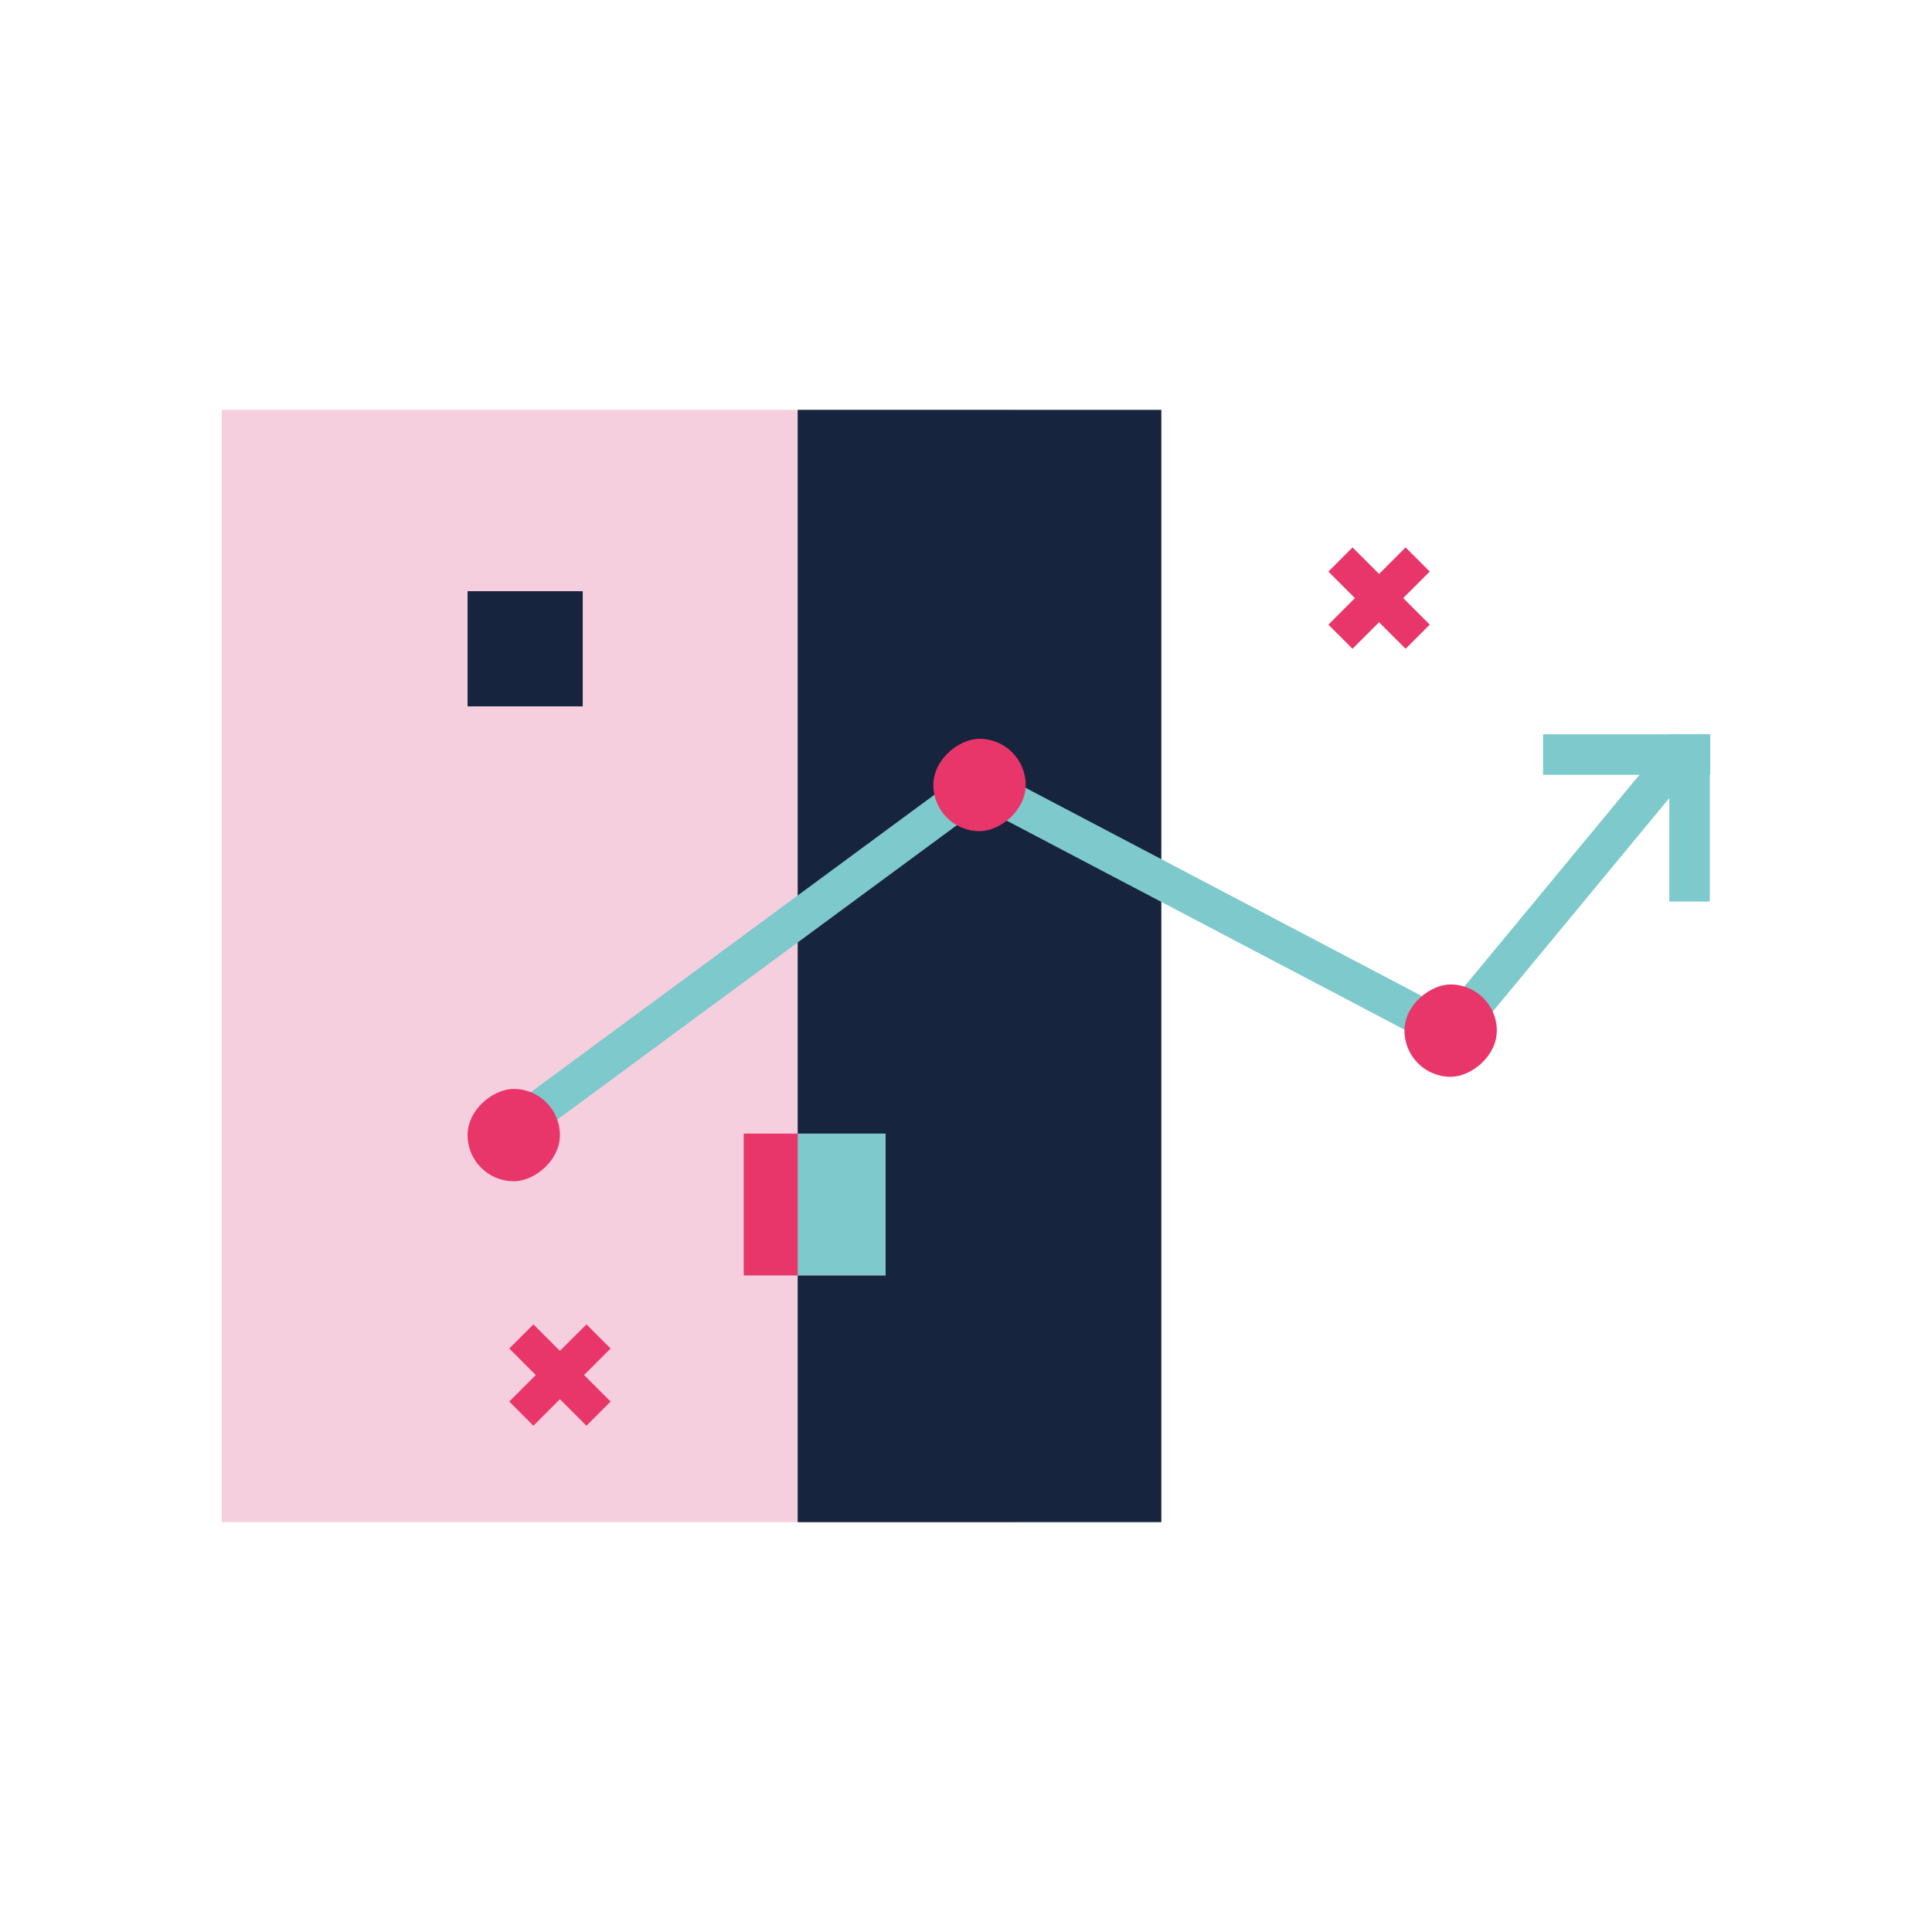 <?xml version="1.0" encoding="utf-8"?><svg id="Calque_1" data-name="Calque 1" xmlns="http://www.w3.org/2000/svg" viewBox="0 0 595.28 595.28"><defs><style>.cls-1{fill:#f6cfde;}.cls-2{fill:#16243d;}.cls-3{fill:none;stroke:#7ec9cb;stroke-linejoin:round;stroke-width:11.66px;}.cls-4{fill:#e8366a;}.cls-5{fill:#7dc9cb;}.cls-6{fill:#7ec9cb;}</style></defs><title>Icônes</title><rect class="cls-1" x="68.32" y="126.28" width="243.89" height="342.72"/><rect class="cls-2" x="245.78" y="126.28" width="112.05" height="342.72"/><polyline class="cls-3" points="155.41 349.74 301.8 241.87 447.01 318.17 514.34 236.75"/><rect class="cls-4" x="432.74" y="303.33" width="28.45" height="28.45" rx="14.23" transform="translate(129.41 764.52) rotate(-90)"/><rect class="cls-4" x="287.58" y="227.64" width="28.45" height="28.45" rx="14.23" transform="translate(59.94 543.67) rotate(-90)"/><rect class="cls-4" x="144.07" y="335.51" width="28.45" height="28.45" rx="14.23" transform="translate(-191.44 508.04) rotate(-90)"/><rect class="cls-5" x="475.44" y="226.25" width="51.52" height="12.48"/><rect class="cls-5" x="494.82" y="245.77" width="51.52" height="12.48" transform="translate(268.57 772.59) rotate(-90)"/><rect class="cls-4" x="229.15" y="349.28" width="43.71" height="43.71"/><rect class="cls-2" x="144.07" y="182.16" width="35.48" height="35.48"/><polygon class="cls-4" points="188.14 415.5 180.7 408.06 172.52 416.23 164.35 408.06 156.91 415.5 165.08 423.67 156.91 431.85 164.35 439.29 172.52 431.11 180.7 439.29 188.14 431.85 179.96 423.67 188.14 415.5"/><polygon class="cls-4" points="440.53 176.11 433.09 168.66 424.91 176.84 416.74 168.66 409.3 176.11 417.47 184.28 409.3 192.46 416.74 199.9 424.91 191.72 433.09 199.9 440.53 192.46 432.35 184.28 440.53 176.11"/><rect class="cls-6" x="245.78" y="349.28" width="27.09" height="43.71"/></svg>